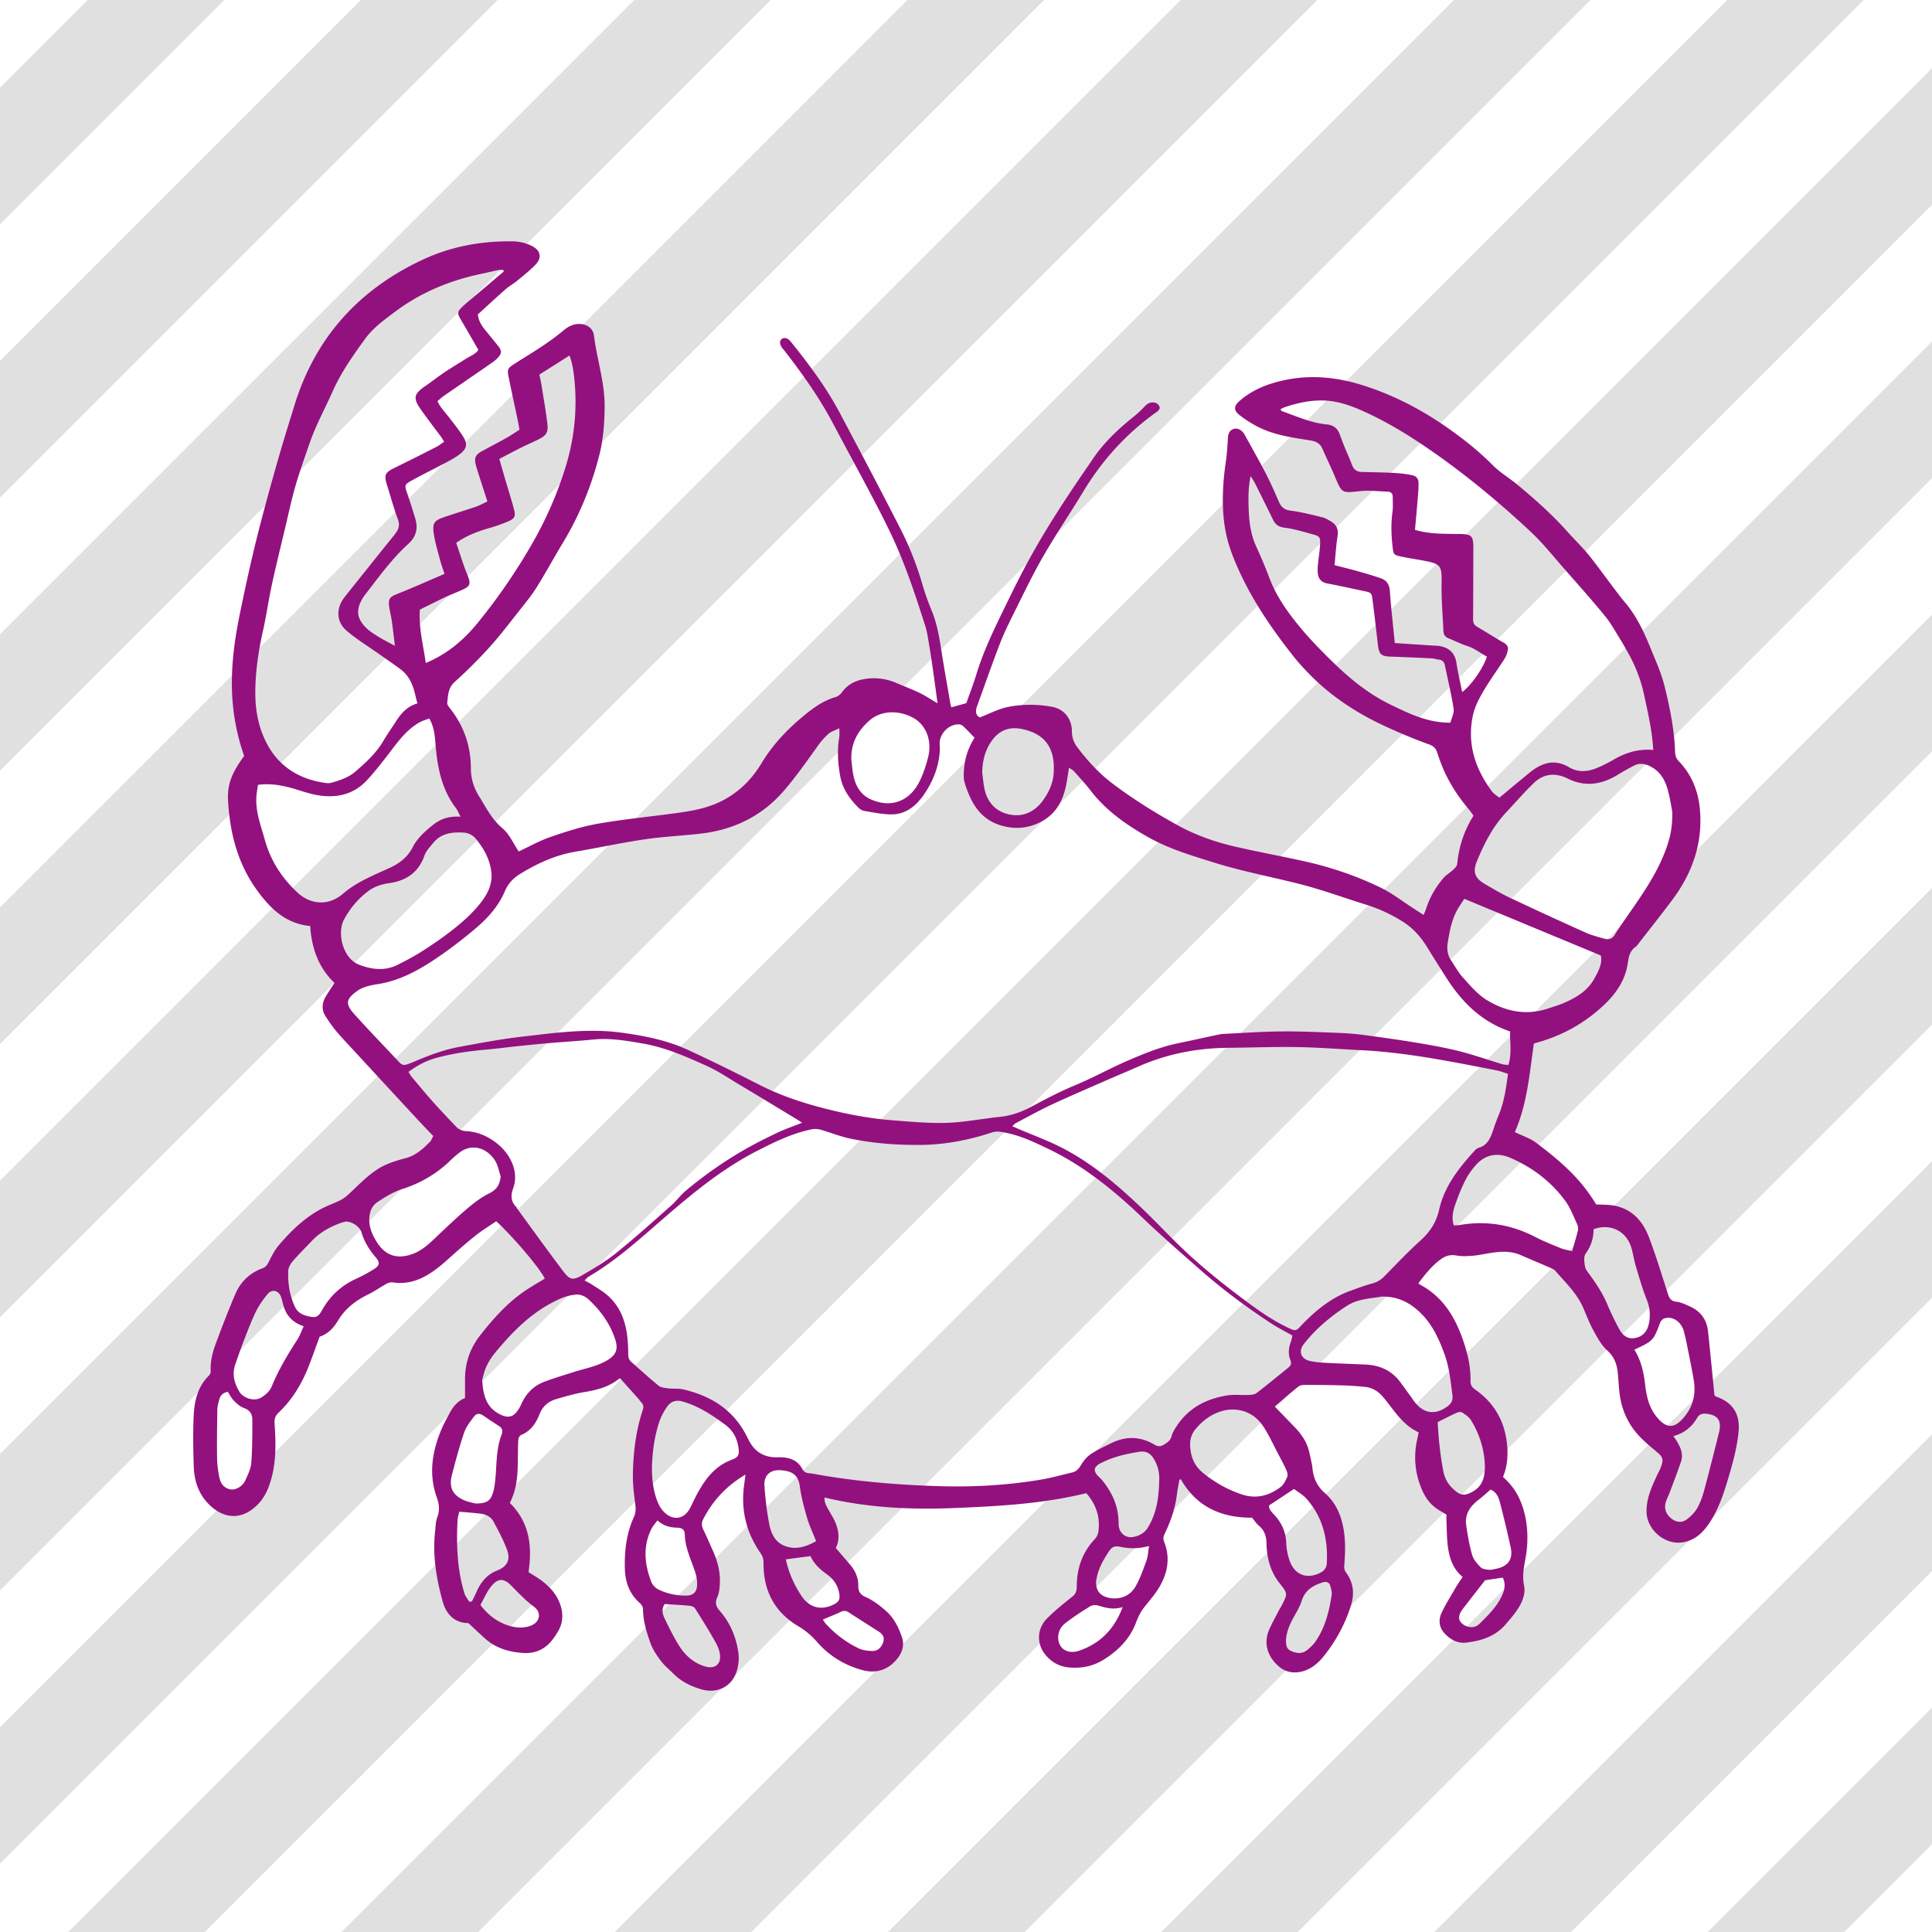 <svg viewBox="0 0 320 320" xmlns="http://www.w3.org/2000/svg" fill-rule="evenodd" clip-rule="evenodd" stroke-linejoin="round" stroke-miterlimit="2"><path fill="#fff" d="M0 0h320v320H0z"/><path d="M14.53 0h22.627L0 37.157V14.53L14.53 0zm45.255 0h22.627L0 82.412V59.785L59.785 0zm45.255 0h22.627L0 127.667V105.04L105.04 0zm45.254 0h22.628L0 172.922v-22.628L150.294 0zm45.255 0h22.628L0 218.177v-22.628L195.549 0zm45.255 0h22.627L0 263.431v-22.627L240.804 0zm45.255 0h22.627L0 308.686v-22.627L286.059 0zM320 11.314v22.627L33.941 320H11.314L320 11.314zm0 45.255v22.627L79.196 320H56.569L320 56.569zm0 45.254v22.628L124.451 320h-22.628L320 101.823zm0 45.255v22.628L169.706 320h-22.628L320 147.078zm0 45.255v22.627L214.96 320h-22.627L320 192.333zm0 45.255v22.627L260.215 320h-22.627L320 237.588zm0 45.255v22.627L305.47 320h-22.627L320 282.843z" fill="#e0e0e0"/><path d="M245.974 261.74c-1.243 1.598-2.331 2.989-3.41 4.388-.257.334-.536.669-.706 1.049-.261.584-.288 1.177.247 1.677.828.776 2.124.911 2.929.114 1.328-1.316 2.693-2.635 3.561-4.323.529-1.032.917-2.14.304-3.344-1.113.167-2.172.327-2.925.439m-109.689 6.509c.177.251.334.534.548.763 1.577 1.688 3.39 3.081 5.487 4.047.652.3 1.443.375 2.175.396.891.025 1.523-.603 1.8-1.496.259-.84-.159-1.339-.797-1.748-1.649-1.056-3.306-2.1-4.949-3.166-.439-.286-.822-.294-1.302-.064-.917.442-1.869.807-2.962 1.268m-56.717-2.418c1.155 1.52 2.481 2.566 4.051 3.195 1.346.54 2.817.772 4.246.257 1.566-.563 1.902-2.181.579-3.159-1.409-1.038-2.573-2.295-3.789-3.521-1.215-1.229-2.202-1.222-3.299.144-.74.924-1.209 2.062-1.788 3.084m54.678-8.088c-1.443.187-2.751.357-4.08.531.464 2.233 1.371 4.217 2.587 6.063 1.265 1.921 3.201 2.446 5.254 1.456.93-.447 1.176-.88.991-1.903-.236-1.301-.906-2.316-1.993-3.098-1.139-.819-2.192-1.744-2.759-3.049m51.703 8.433c-1.6.513-2.84.106-4.102-.257-.394-.112-.958-.067-1.296.144-1.422.886-2.845 1.793-4.155 2.834a2.935 2.935 0 00-1.094 2.756c.237 1.585 1.7 2.36 3.468 1.747 3.417-1.185 5.782-3.5 7.179-7.224m27.049 5.469c.009.677.002 1.417.782 1.778.942.439 1.907.58 2.769-.172.49-.427.991-.877 1.36-1.407 1.591-2.293 2.232-4.939 2.656-7.641.075-.481-.095-1.018-.221-1.51-.162-.629-.656-.784-1.216-.613-1.618.495-2.956 1.268-3.521 3.055-.322 1.014-.909 1.95-1.422 2.896-.608 1.124-1.098 2.28-1.187 3.614m-22.678-15.573c-1.822.478-3.351.442-4.882.106-.708-.155-1.269.037-1.694.676-.963 1.445-1.824 2.93-2.129 4.671-.033.185-.069.371-.072.556-.024 1.335.648 2.198 1.954 2.527 1.817.454 3.652-.181 4.601-1.866.753-1.332 1.268-2.809 1.792-4.257.247-.677.265-1.436.43-2.413m-80.225 9.61c-.53.743-.397 1.593-.03 2.349.798 1.636 1.588 3.298 2.588 4.814.965 1.458 2.313 2.605 4.037 3.144 1.801.567 2.902-.431 2.499-2.281-.155-.717-.499-1.416-.871-2.058a139.255 139.255 0 00-3.209-5.267c-.157-.244-.602-.391-.93-.422-1.297-.124-2.602-.185-4.084-.279m136.79-18.963c-.708.608-1.282 1.155-1.913 1.632-1.423 1.074-2.387 2.396-2.123 4.258.237 1.665.522 3.34.989 4.951.219.76.839 1.459 1.422 2.04.304.304.913.366 1.395.406.408.034.834-.104 1.248-.192 1.904-.408 2.73-1.591 2.318-3.485a172.723 172.723 0 00-1.725-7.25c-.242-.928-.538-1.909-1.611-2.36m-111.714 8.547c-.583-1.484-1.151-2.662-1.508-3.901-.493-1.704-.958-3.436-1.19-5.189-.237-1.792-1.127-2.52-3.188-2.661-1.753-.12-2.796.89-2.668 2.617.155 2.1.387 4.206.787 6.271.297 1.524.925 3.006 2.56 3.64 1.925.744 3.627.099 5.207-.777m-26.276-3.438c-.362.501-.749.905-.988 1.384-1.459 2.931-1.158 5.902-.016 8.83.2.514.731 1.03 1.238 1.268 1.405.663 2.93.975 4.488.973 1.221 0 1.822-.598 1.845-1.81a6.084 6.084 0 00-.266-1.926c-.677-2.128-1.741-4.142-1.774-6.459-.01-.67-.426-1.038-1.208-1.053-1.167-.02-2.305-.271-3.319-1.207m-71.158-21.297c-.88.159-1.262.65-1.432 1.335-.123.5-.295 1.006-.303 1.512-.046 2.71-.085 5.424-.047 8.133.015 1.071.162 2.155.38 3.204.211 1.013.775 1.819 1.921 1.983.812.115 1.932-.521 2.362-1.476.421-.932.925-1.91 1-2.9.185-2.418.183-4.855.172-7.284-.005-.898-.502-1.517-1.447-1.853-.619-.221-1.161-.744-1.643-1.229-.386-.387-.629-.915-.963-1.425m200.386 5.016c.154 2.777.418 5.512.961 8.224.286 1.432 1.038 2.45 2.162 3.318.689.536 1.324.591 2.081.264 1.697-.73 2.724-1.919 2.602-4.824-.109-2.608-.919-5.07-2.284-7.304-.322-.524-.915-.913-1.448-1.265-.21-.137-.64-.088-.9.03-1.02.46-2.013.98-3.174 1.557m-27.924 13.8c-.062.635.397 1.056.812 1.499 1.227 1.312 1.948 2.817 2.027 4.653.041.973.215 1.973.525 2.895.808 2.408 2.802 3.219 5.013 2.162.698-.333 1.143-.833 1.184-1.608.213-3.978-.644-7.643-3.349-10.692-.606-.682-1.45-1.152-2.078-1.637l-4.134 2.728M77.722 265.298l.443-.046c.237-.489.492-.97.707-1.468.71-1.648 1.722-2.972 3.477-3.659 1.654-.648 2.244-1.766 1.631-3.428-.595-1.616-1.424-3.152-2.239-4.675-.416-.777-1.214-1.183-2.08-1.299-1.148-.152-2.306-.221-3.585-.337-.087.407-.265.899-.291 1.399-.204 4.096-.071 8.169 1.145 12.127.152.496.522.925.792 1.386m1.069-16.263c1.867-.03 2.449-.447 2.875-1.825.137-.445.219-.909.282-1.371.38-2.774.108-5.636 1.168-8.318.21-.532.042-1.005-.474-1.335a75.422 75.422 0 01-2.576-1.703c-.547-.383-1.118-.438-1.506.082-.634.847-1.343 1.721-1.678 2.699-.786 2.304-1.413 4.665-2.027 7.023-.537 2.064.099 3.353 2.036 4.204.717.313 1.516.437 1.9.544m198.368-11.164c.244.352.44.6.599.868.617 1.035 1.073 2.137.672 3.343-.577 1.731-1.245 3.432-1.883 5.143-.213.571-.518 1.112-.67 1.695-.277 1.074.158 2.034 1.08 2.69.893.637 1.794.588 2.593-.074.6-.494 1.193-1.078 1.565-1.747.496-.893.862-1.882 1.129-2.872.88-3.258 1.698-6.533 2.517-9.809a3.78 3.78 0 00.086-1.255c-.086-.939-.777-1.406-1.577-1.579-.757-.165-1.658-.311-2.157.548-.89 1.529-2.151 2.56-3.954 3.049M162.683 127.927c.125.927.19 1.866.387 2.777.495 2.294 1.976 3.786 4.218 4.218 2.189.422 4.066-.458 5.404-2.272.986-1.338 1.701-2.829 1.821-4.51.287-4.02-1.202-6.604-5.374-7.415-1.78-.346-3.418.121-4.644 1.67-1.294 1.637-1.75 3.493-1.812 5.532m29.306 117.568c.109-1.405-.166-2.699-.913-3.911-.565-.914-1.316-1.286-2.361-1.124-2.046.315-4.052.776-5.939 1.659-.296.138-.6.276-.866.463-.684.482-.763 1.011-.239 1.663.262.328.604.591.871.916 1.721 2.092 2.75 4.435 2.736 7.204-.008 1.537 1.154 2.503 2.568 2.178.917-.21 1.729-.638 2.268-1.513 1.434-2.321 1.811-4.89 1.875-7.535M141.01 125.878c.123.926.17 1.871.385 2.776.38 1.606 1.17 2.97 2.744 3.698 3.508 1.623 6.513.256 8.075-2.754.663-1.276 1.12-2.686 1.486-4.082.723-2.746-.239-5.396-2.441-6.618-2.224-1.234-5.254-1.373-7.362.523-1.902 1.713-2.989 3.813-2.887 6.457m-90.714 93.795c-2.079-.703-3.049-2.043-3.463-3.853a11.577 11.577 0 00-.267-.947c-.364-1.125-1.496-1.437-2.236-.537-.708.859-1.385 1.779-1.876 2.771-.745 1.509-1.344 3.092-1.958 4.662-.543 1.391-1.033 2.804-1.526 4.216-.573 1.637-.162 3.126.699 4.553.615 1.02 2.428 1.656 3.593.938.796-.49 1.424-1.059 1.774-1.91 1.127-2.743 2.65-5.264 4.252-7.746.394-.61.628-1.324 1.008-2.147m220.406 3.875c1.192 1.923 1.592 3.983 1.818 6.095.06.558.172 1.114.295 1.662.323 1.446.947 2.747 1.977 3.827 1.285 1.347 2.418 1.4 3.728.056 1.789-1.835 2.442-4.077 2.018-6.596-.327-1.944-.732-3.873-1.115-5.806a38.876 38.876 0 00-.496-2.194c-.426-1.635-1.813-2.627-3.193-2.242-.295.082-.635.395-.743.68-1.147 3.029-1.134 3.034-4.289 4.518m-6.758-19.957c.004 1.507-.422 2.824-1.315 4.061-.354.489-.226 1.43-.098 2.127.095.515.512.987.837 1.439 1.067 1.484 2.078 2.991 2.793 4.692a45.605 45.605 0 002.074 4.295c.483.878 1.227 1.563 2.363 1.443 1.25-.13 2.143-.932 2.449-2.163.362-1.447.267-2.824-.303-4.246-.712-1.771-1.234-3.619-1.784-5.451-.308-1.028-.456-2.105-.762-3.134-.816-2.735-3.429-4.069-6.254-3.063m-206.682-1.262c-.171.047-.537.125-.885.253-1.78.651-3.405 1.554-4.723 2.948-1.063 1.125-2.17 2.21-3.178 3.38-.372.435-.714 1.055-.736 1.605-.081 2.029.227 4.01 1.084 5.886.568 1.246 1.672 1.545 2.853 1.726 1.097.166 1.419-.721 1.843-1.431 1.311-2.199 3.116-3.827 5.459-4.885a26.048 26.048 0 002.963-1.602c.942-.583 1.022-1.092.301-1.942-1.045-1.228-1.892-2.538-2.353-4.11-.287-.977-1.557-1.844-2.628-1.828m139.861 36.941c.034 1.995.7 3.526 2.149 4.702 1.909 1.549 4 2.731 6.342 3.53 2.422.824 4.538.255 6.472-1.186.521-.388.86-1.091 1.127-1.715.132-.31-.012-.806-.169-1.154-.449-.975-.962-1.92-1.462-2.872-.74-1.407-1.4-2.866-2.263-4.195-.737-1.134-1.716-2.065-3.08-2.554-3.221-1.154-6.422.607-8.294 2.976a3.762 3.762 0 00-.822 2.468m-89.141 3.587c-.012 2.063.179 4.207 1.076 6.217a4.627 4.627 0 001.039 1.466c1.483 1.379 3.229 1.062 4.183-.718.288-.535.526-1.099.803-1.64 1.409-2.757 3.041-5.268 6.166-6.418 1.135-.419 1.237-.901 1.039-2.142-.241-1.505-.938-2.731-2.171-3.643-2.191-1.622-4.448-3.112-7.119-3.863-1.055-.296-1.903.036-2.477.846-.559.79-1.042 1.679-1.343 2.596-.764 2.326-1.098 4.743-1.196 7.299m152.411-35.625c.367-1.287.708-2.353.96-3.44.078-.335-.001-.768-.152-1.088-.594-1.27-1.091-2.623-1.904-3.744-2.333-3.212-5.42-5.556-9.046-7.148-2.134-.937-4.158-.667-5.773 1.128a11.987 11.987 0 00-1.756 2.518c-.638 1.249-1.16 2.565-1.629 3.889-.401 1.135-.718 2.316-.296 3.62.361-.023.678-.013.985-.066 4.407-.766 8.568-.064 12.535 1.993 1.367.71 2.812 1.274 4.238 1.862.501.205 1.057.278 1.838.476M82.929 194.855c-.298-.876-.446-1.847-.924-2.61-1.218-1.944-3.694-3.075-6.006-1.263-.477.376-.938.776-1.374 1.199a19.881 19.881 0 01-7.888 4.723c-1.55.493-2.888 1.314-4.213 2.194-.785.523-1.172 1.276-1.309 2.224-.233 1.592.33 2.971 1.106 4.258 1.46 2.422 3.506 3.081 6.141 2.068 1.384-.533 2.466-1.496 3.525-2.506 1.762-1.677 3.526-3.359 5.375-4.936 1.135-.965 2.35-1.904 3.677-2.553 1.255-.615 1.752-1.453 1.89-2.798m-3.062 33.669c.146 2.717.752 4.675 3.01 5.77 1.178.573 2.028.479 2.806-.568a6.57 6.57 0 00.69-1.22c.772-1.706 2.006-2.961 3.742-3.625 1.657-.632 3.365-1.132 5.056-1.673 1.513-.482 3.106-.784 4.536-1.446 2.849-1.316 2.759-2.581 1.864-4.809-.911-2.271-2.373-4.143-4.137-5.777-.471-.436-1.253-.783-1.873-.755-.955.042-1.946.322-2.826.713-4.405 1.952-7.709 5.258-10.71 8.906-.562.682-1.069 1.441-1.438 2.24-.384.833-.569 1.756-.72 2.244m149.038-13.772c-1.725.316-3.945.325-5.823 1.539-2.691 1.742-5.134 3.789-7.13 6.324-.924 1.17-.505 2.436.96 2.791.815.196 1.668.266 2.508.312 2.249.121 4.5.191 6.747.295 2.377.111 4.371.987 5.8 2.96.716.987 1.445 1.963 2.144 2.963 1.537 2.2 3.56 2.566 5.689.966.528-.399.866-.948.776-1.694-.29-2.37-.52-4.736-1.355-7.011-.961-2.627-2.128-5.106-4.237-7.022-1.609-1.459-3.44-2.431-6.079-2.423m13.63-65.878c-.433.666-.754 1.12-1.034 1.596-1.047 1.774-1.405 3.754-1.722 5.752-.171 1.076.015 2.05.622 2.946.632.931 1.173 1.943 1.925 2.765 1.197 1.304 2.376 2.739 3.849 3.653 3.182 1.969 6.671 2.688 10.362 1.412.798-.276 1.618-.499 2.39-.832 2.048-.884 3.966-1.97 5.1-4.008.699-1.255 1.421-2.528 1.116-3.898l-22.608-9.386m-161.117-4.019c-.162-2.341-1.23-4.307-2.707-6.039-.414-.487-1.2-.864-1.84-.906-1.9-.124-3.782.063-5.114 1.706-.529.654-1.174 1.301-1.442 2.065-1.008 2.866-3.042 4.211-5.968 4.614-1.125.155-2.338.565-3.246 1.225-1.71 1.242-3.08 2.871-4.107 4.758-1.207 2.22-.249 6.447 2.471 7.502 2.105.816 4.293 1.087 6.414.013 1.461-.739 2.918-1.51 4.291-2.399 1.768-1.147 3.512-2.348 5.154-3.666 1.382-1.111 2.726-2.318 3.865-3.67 1.234-1.466 2.293-3.114 2.229-5.203M70.52 109.814c3.544-1.476 6.269-3.787 8.583-6.622a98.242 98.242 0 009.21-13.448 62.133 62.133 0 005.312-12.225c1.489-4.745 2.015-9.631 1.519-14.594-.133-1.337-.315-2.682-.817-4.04l-4.991 3.161c.133.657.272 1.244.367 1.839.333 2.08.698 4.155.957 6.244.185 1.487-.159 2.004-1.506 2.669-.965.476-1.955.9-2.919 1.381-1.162.581-2.308 1.196-3.531 1.833.365 1.264.696 2.432 1.037 3.596.474 1.618 1.002 3.222 1.418 4.856.266 1.046.037 1.46-.956 1.88-.987.419-2.003.785-3.035 1.081-1.938.554-3.808 1.234-5.601 2.487.62 1.808 1.147 3.602 1.852 5.324.589 1.441.527 1.845-.928 2.493-.941.419-1.906.788-2.838 1.225-1.389.655-2.758 1.353-4.11 2.018-.21 3.053.569 5.874.977 8.842m169.721 9.884c.199-.814.635-1.616.522-2.332-.377-2.405-.953-4.778-1.445-7.164-.119-.582-.442-.896-1.043-.956-.371-.036-.734-.18-1.105-.198a379.81 379.81 0 00-6.749-.288c-1.672-.052-2.017-.355-2.206-2.022-.272-2.424-.56-4.846-.863-7.265-.161-1.296-.208-1.321-1.526-1.594-1.972-.411-3.937-.853-5.915-1.224-1.039-.194-1.576-.761-1.648-1.786a7.361 7.361 0 01.015-1.251c.115-1.163.315-2.322.371-3.489.056-1.133-.094-1.322-1.135-1.603-1.584-.428-3.169-.928-4.786-1.128-1.004-.125-1.503-.546-1.897-1.36a531.257 531.257 0 00-2.999-6.052c-.198-.393-.463-.752-.699-1.128-.279 1.414-.365 2.753-.346 4.09.04 2.584.163 5.155 1.28 7.571a76.88 76.88 0 012.176 5.187c1.248 3.308 3.309 6.1 5.561 8.746 1.549 1.82 3.235 3.529 4.946 5.199 2.866 2.797 5.958 5.317 9.591 7.072 3.084 1.489 6.173 3.009 9.9 2.975M42.724 129.987c-.096.735-.232 1.419-.267 2.109-.12 2.446.765 4.694 1.404 6.994.955 3.44 2.8 6.314 5.398 8.734 2.164 2.019 5.139 2.306 7.598.168.908-.789 1.945-1.458 3.007-2.03 1.483-.798 3.033-1.471 4.571-2.162 1.672-.75 3.056-1.774 3.915-3.467.779-1.533 2.064-2.662 3.386-3.717 1.235-.988 2.678-1.483 4.545-1.336-.338-.644-.494-1.078-.76-1.428-2.256-2.949-3.004-6.405-3.335-9.984-.151-1.624-.162-3.26-1.083-4.868-.545.213-1.078.356-1.549.614-1.988 1.086-3.337 2.824-4.679 4.586-1.306 1.712-2.621 3.43-4.077 5.01-1.772 1.921-4.014 2.781-6.692 2.662-1.584-.07-3.036-.489-4.51-.956-2.151-.679-4.325-1.243-6.872-.929m234.257 4.455c-.148-.742-.358-2.18-.732-3.574-.421-1.57-1.179-2.96-2.678-3.809-.951-.539-1.926-.767-2.942-.239-.911.473-1.813.97-2.689 1.508-2.655 1.633-5.389 2.058-8.272.63-2.022-1.002-3.961-.85-5.593.714-1.62 1.552-3.087 3.264-4.625 4.901-2.191 2.331-3.611 5.125-4.815 8.041-.737 1.789-.392 2.804 1.269 3.782 1.373.807 2.749 1.624 4.188 2.302a708.962 708.962 0 0012.501 5.755c1.018.456 2.118.74 3.199 1.037.679.186 1.251.018 1.667-.671.63-1.039 1.343-2.029 2.037-3.029 2.615-3.775 5.284-7.51 6.72-11.956.497-1.536.805-3.074.765-5.392m-3.148-10.224c-.191-3.219-.886-6.188-1.525-9.164-.535-2.49-1.461-4.842-2.724-7.056-.372-.652-.723-1.316-1.123-1.95-.846-1.343-1.603-2.765-2.602-3.987-2.105-2.582-4.326-5.069-6.527-7.57-1.922-2.184-3.735-4.493-5.855-6.468-5.39-5.029-11.066-9.714-17.168-13.883-3.072-2.1-6.233-4.022-9.584-5.61-1.766-.837-3.631-1.618-5.535-1.979-2.85-.543-5.698-.021-8.446.911-.231.079-.44.217-.687.342.161.17.213.27.288.296 2.427.862 4.793 1.942 7.397 2.196 1.154.112 1.832.657 2.22 1.796.573 1.68 1.35 3.288 1.99 4.946.293.76.797 1.109 1.577 1.131 1.736.049 3.474.065 5.206.157 1.027.055 2.064.154 3.067.363.885.184 1.172.619 1.158 1.506-.013.889-.088 1.779-.162 2.667-.133 1.623-.285 3.245-.434 4.896.305.084.478.137.652.179 2.159.525 4.366.478 6.563.505 2.241.029 2.462.262 2.453 2.54-.019 3.848-.014 7.696-.045 11.545-.005.571.129.968.649 1.273 1.497.873 2.953 1.816 4.461 2.67.488.277.73.659.655 1.126a4.158 4.158 0 01-.565 1.542c-1.133 1.78-2.396 3.478-3.459 5.295-.728 1.242-1.443 2.579-1.748 3.965-1.035 4.703.32 8.902 3.137 12.688.32.428.836.711 1.227 1.034 1.707-1.414 3.324-2.764 4.95-4.1 1.998-1.638 4.126-2.405 6.575-.949 1.554.924 3.148.765 4.725.089a22.044 22.044 0 002.52-1.252c2.023-1.196 4.162-1.914 6.719-1.69m-140.981 61.746c-.373-.249-.558-.383-.753-.5-3.249-1.965-6.494-3.938-9.754-5.887-1.73-1.035-3.415-2.186-5.243-3.011-3.414-1.537-6.85-3.064-10.586-3.716-2.728-.475-5.448-.948-8.244-.672-2.33.232-4.669.368-7.003.567-1.727.147-3.454.316-5.177.496-1.865.194-3.722.442-5.589.61-2.807.252-5.591.635-8.312 1.391-1.636.457-3.107 1.246-4.538 2.304.207.317.355.597.555.837 1.176 1.4 2.34 2.813 3.556 4.177 1.217 1.365 2.489 2.679 3.741 4.012.472.502 1.047.748 1.745.785 1.891.101 3.541.838 5.018 1.992 2.367 1.848 3.681 4.817 2.744 7.424-.45 1.25-.419 2.228.511 3.165.063.065.083.168.139.244 2.519 3.443 5.003 6.912 7.577 10.314 1.17 1.545 1.617 1.63 3.329.639 1.902-1.102 3.815-2.241 5.52-3.617 3.1-2.503 6.065-5.177 9.053-7.816.875-.773 1.572-1.751 2.466-2.498a67.846 67.846 0 019.434-6.626c1.82-1.058 3.709-2.006 5.609-2.917 1.289-.615 2.652-1.078 4.202-1.697M83.451 44.954l-.107-.236c-.258 0-.525-.043-.772.006-.917.188-1.825.422-2.742.61-5.21 1.075-10.029 3.042-14.311 6.241-1.84 1.375-3.713 2.703-5.089 4.608-2.005 2.772-3.96 5.534-5.365 8.713-1.247 2.822-2.759 5.532-3.768 8.466-.808 2.347-1.654 4.686-2.344 7.069-.665 2.296-1.16 4.641-1.714 6.967-.748 3.147-1.526 6.289-2.21 9.453-.546 2.518-.899 5.078-1.463 7.591-.803 3.584-1.336 7.192-1.271 10.871.047 2.71.628 5.367 1.846 7.737 2.026 3.94 5.474 6.056 9.854 6.642.314.042.66.024.962-.063 1.403-.405 2.8-.871 3.919-1.841 1.737-1.506 3.44-3.048 4.623-5.074.663-1.132 1.431-2.2 2.137-3.307.851-1.335 1.891-2.443 3.505-2.903-.11-.416-.216-.772-.296-1.134-.381-1.728-.972-3.356-2.443-4.472-1.155-.878-2.365-1.684-3.55-2.523-1.835-1.301-3.772-2.48-5.473-3.935-1.707-1.46-1.725-3.756-.314-5.528a1917.07 1917.07 0 018.269-10.333c.625-.774.966-1.489.574-2.549-.696-1.884-1.223-3.831-1.826-5.75-.501-1.592-.279-2.033 1.194-2.751a415.744 415.744 0 007.033-3.528c.434-.222.818-.542 1.256-.837-.243-.386-.38-.631-.544-.855-1.088-1.47-2.213-2.913-3.265-4.408-1.397-1.984-1.245-2.63.739-3.994 1.043-.716 2.033-1.508 3.082-2.21 1.165-.783 2.374-1.496 3.557-2.253.733-.47 1.605-.758 2.099-1.496-.993-1.715-1.945-3.375-2.913-5.028-.584-.995-.599-1.28.219-2.072.706-.683 1.491-1.285 2.241-1.921l4.671-3.973m84.208 141.574c.369.166.605.274.845.378 2.58 1.115 5.25 2.067 7.728 3.377 4.935 2.608 9.139 6.231 13.146 10.075 2.062 1.978 4.013 4.074 6.07 6.059 3.215 3.101 6.681 5.908 10.251 8.587 2.478 1.86 4.984 3.68 7.818 4.986 1.109.512 1.148.466 2.015-.447 2.347-2.472 4.941-4.607 8.207-5.775 1.193-.426 2.38-.88 3.603-1.201.818-.215 1.422-.633 1.998-1.216 1.976-2.009 3.915-4.061 6.003-5.947 1.56-1.409 2.573-3.024 3.03-5.063.875-3.898 3.278-6.897 5.879-9.765.183-.201.435-.392.691-.47 1.441-.434 1.932-1.611 2.351-2.877.296-.889.621-1.772.975-2.641.876-2.142 1.195-4.393 1.497-6.733-.699-.212-1.312-.455-1.945-.579-3.039-.595-6.077-1.189-9.124-1.723-4.44-.778-8.901-1.404-13.409-1.618-3.471-.166-6.937-.45-10.407-.504-3.847-.063-7.698.084-11.546.121-5.128.05-10.061 1.017-14.765 3.093-1.758.777-3.537 1.51-5.297 2.283-3.048 1.337-6.111 2.644-9.128 4.052-1.991.929-3.913 2.008-5.861 3.03-.189.099-.336.274-.625.518m-70.838 25.557c.459.248.835.417 1.173.642.931.623 1.932 1.176 2.75 1.926 2.797 2.56 3.28 5.986 3.312 9.521.005.572.061 1.005.477 1.372 1.511 1.335 2.995 2.703 4.559 3.973.385.313 1.021.367 1.555.431.834.103 1.705-.007 2.514.18 4.604 1.059 8.312 3.38 10.511 7.728.169.335.336.672.522.998 1.017 1.794 2.589 2.573 4.617 2.515 1.683-.048 3.19.301 4.072 1.926.253.466.601.679 1.113.716.373.026.745.094 1.113.161 6.619 1.193 13.308 1.744 20.013 1.97 5.822.195 11.642-.111 17.4-1.09 1.705-.288 3.374-.778 5.062-1.167.687-.159 1.078-.571 1.44-1.194.412-.707.987-1.403 1.658-1.854 1.081-.725 2.283-1.276 3.46-1.847 2.42-1.169 4.808-1.074 7.12.31.501.3.938.318 1.442.014.604-.367 1.168-.679 1.363-1.485.147-.615.542-1.192.902-1.734 1.983-2.967 4.904-4.431 8.317-4.974 1.148-.182 2.345-.024 3.516-.074.449-.018.988-.06 1.316-.311 1.784-1.366 3.517-2.803 5.267-4.213.408-.33.566-.707.352-1.234-.412-1.008-.304-2.016.06-3.022.124-.341.182-.704.271-1.059-1.209-.686-2.382-1.272-3.475-1.986-4.167-2.722-8.153-5.693-11.887-8.988-3.163-2.789-6.354-5.554-9.397-8.469-4.736-4.541-9.765-8.644-15.722-11.499-2.539-1.217-5.085-2.419-7.914-2.806a3.121 3.121 0 00-1.357.102c-3.859 1.277-7.813 2.039-11.876 2.072-3.9.031-7.791-.257-11.615-1.049-1.687-.35-3.305-1.025-4.972-1.492a3.285 3.285 0 00-1.483-.032c-3.239.679-6.159 2.117-9.093 3.624-5.476 2.816-10.187 6.651-14.802 10.623-4.161 3.58-8.18 7.329-12.951 10.127-.228.133-.399.362-.703.648m153.301-41.241c-4.786-1.626-8.072-4.938-10.664-9.054-.975-1.548-1.969-3.084-2.915-4.651-1.08-1.793-2.38-3.339-4.186-4.477a25.564 25.564 0 00-6.105-2.824c-3.714-1.151-7.375-2.508-11.14-3.455-4.674-1.177-9.42-2.075-14.029-3.517-3.711-1.162-7.443-2.256-10.869-4.182-3.63-2.042-6.988-4.388-9.567-7.73-.858-1.111-1.815-2.145-2.75-3.195-.193-.218-.483-.351-.836-.597-.159.986-.274 1.812-.426 2.632-.573 3.086-1.98 5.49-5.086 6.722-1.993.792-3.956.774-5.907.157-3.413-1.08-4.903-3.885-5.864-7.034-.223-.725-.158-1.566-.094-2.343.149-1.794.711-3.475 1.728-5.109-.647-.665-1.245-1.315-1.887-1.918a1.197 1.197 0 00-.75-.295c-1.704-.004-3.223 1.625-3.134 3.313.019.371.047.748.021 1.116-.187 2.695-1.169 5.123-2.7 7.303-1.28 1.826-2.985 3.197-5.34 3.184-1.482-.007-2.965-.328-4.438-.564-.347-.055-.722-.273-.975-.525-1.486-1.479-2.658-3.139-3.049-5.271-.392-2.142-.517-4.278-.15-6.434.066-.39.01-.8.01-1.474-.723.354-1.331.516-1.753.888-.66.582-1.262 1.26-1.774 1.978-1.742 2.442-3.463 4.887-5.404 7.195-3.715 4.416-8.433 6.75-14.067 7.396-3.074.352-6.177.489-9.234.941-3.847.569-7.656 1.394-11.491 2.049-3.298.563-6.261 1.917-9.083 3.639-1.143.698-2.028 1.58-2.574 2.867-1.029 2.422-2.739 4.387-4.714 6.067a75.848 75.848 0 01-6.24 4.801c-3.144 2.155-6.445 4.036-10.321 4.592-.601.087-1.203.221-1.781.409-.48.156-.97.361-1.375.655-1.947 1.41-2.078 2.149-.452 3.957 2.417 2.686 4.937 5.278 7.404 7.918.366.392.76.515 1.258.318.305-.12.623-.211.925-.34 2.501-1.075 5.042-2.059 7.723-2.554 3.453-.639 6.911-1.292 10.396-1.694 5.484-.632 10.972-1.417 16.527-.658 3.782.516 7.508 1.256 10.982 2.862 3.999 1.85 7.949 3.805 11.876 5.803 3.452 1.755 7.099 2.962 10.823 3.909 3.727.948 7.511 1.666 11.36 1.953 3.511.261 7.023.624 10.544.296 2.377-.221 4.733-.643 7.107-.892 1.903-.2 3.64-.852 5.294-1.746 2.352-1.273 4.716-2.491 7.194-3.522 2.893-1.205 5.647-2.746 8.525-3.992 2.707-1.169 5.442-2.304 8.355-2.907 2.11-.436 4.214-.904 6.321-1.35.413-.088.828-.193 1.245-.212 3.184-.156 6.367-.376 9.551-.41 3.045-.035 6.092.112 9.135.224 1.452.053 2.91.146 4.349.334 3.022.398 6.041.825 9.045 1.323 2.355.392 4.716.812 7.028 1.398 2.404.608 4.753 1.438 7.132 2.153.297.09.624.078.98.12.587-1.86.242-3.677.286-5.546m-126.638 73.389c-3.084 1.804-5.382 4.251-6.996 7.363-.312.604-.308 1.118-.012 1.721.577 1.182 1.087 2.394 1.627 3.592.761 1.694 1.207 3.463 1.13 5.322-.032.783-.116 1.622-.43 2.321-.416.932-.199 1.56.42 2.268 1.746 1.999 2.73 4.388 3.082 6.979a7.013 7.013 0 01-.385 3.294c-.92 2.429-3.307 3.477-5.9 2.675-1.617-.499-3.147-1.237-4.38-2.458-.735-.726-1.557-1.386-2.171-2.202-.696-.926-1.374-1.931-1.754-3.009-.636-1.802-1.205-3.65-1.211-5.611-.001-.316-.236-.711-.486-.929-1.743-1.53-2.463-3.466-2.522-5.745-.076-2.948.255-5.81 1.486-8.521.277-.614.349-1.214.263-1.905-.213-1.716-.448-3.45-.419-5.172.06-3.62.483-7.208 1.635-10.67.166-.5.122-.903-.252-1.283-.196-.199-.343-.448-.53-.658-.963-1.079-1.932-2.153-2.931-3.265-.023 0-.143-.038-.196.006-1.661 1.354-3.621 1.873-5.693 2.215-1.614.268-3.204.722-4.776 1.189-1.264.374-2.192 1.155-2.708 2.459-.576 1.459-1.411 2.769-2.96 3.424-.529.225-.573.711-.588 1.182a165.36 165.36 0 00-.065 3.522c-.023 2.269-.233 4.499-1.322 6.593 3.297 3.231 3.731 7.207 3.098 11.462.801.518 1.627.969 2.357 1.545 1.461 1.154 2.616 2.545 3.074 4.419.341 1.394.163 2.7-.582 3.923-.22.361-.451.716-.695 1.06-1.208 1.696-2.852 2.561-4.937 2.449-2.397-.13-4.622-.781-6.455-2.43-.905-.815-1.789-1.654-2.73-2.526-2.093-.007-3.621-1.256-4.27-3.638-1.03-3.78-1.681-7.609-1.233-11.549.091-.792.086-1.631.365-2.356.45-1.172.298-2.195-.11-3.35-1.303-3.682-.777-7.312.654-10.846.455-1.126 1.038-2.206 1.629-3.27.556-1 1.321-1.827 2.418-2.261 0-1.089-.002-2.16.001-3.232.007-2.681.891-5.099 2.516-7.171 2.147-2.732 4.463-5.334 7.36-7.319 1.079-.74 2.226-1.381 3.336-2.063-.849-1.75-5.108-6.785-8.042-9.497-1.106.755-2.303 1.476-3.388 2.337-1.505 1.193-2.948 2.468-4.376 3.752-1.366 1.227-2.753 2.403-4.42 3.223-1.567.773-3.179 1.074-4.912.816a1.718 1.718 0 00-1.009.188c-1.066.582-2.065 1.296-3.156 1.827-2.079 1.011-3.811 2.38-5.002 4.387-.742 1.253-1.749 2.197-2.989 2.583-.665 1.798-1.241 3.47-1.897 5.113-1.129 2.818-2.688 5.369-4.906 7.475-.544.516-.719 1.015-.662 1.832.253 3.611.31 7.228-1.07 10.687-.55 1.379-1.356 2.513-2.569 3.441-2.729 2.085-5.539 1.15-7.592-1.154-1.46-1.639-2.077-3.689-2.151-5.841-.098-2.805-.146-5.621-.016-8.423.115-2.459.645-4.846 2.529-6.686a1.08 1.08 0 00.294-.746c-.097-1.634.323-3.173.881-4.665 1.019-2.72 2.054-5.436 3.2-8.105.867-2.017 2.381-3.477 4.475-4.246.533-.196.783-.524 1.032-1.023.497-1.001 1.023-2.03 1.743-2.87 2.366-2.759 4.995-5.224 8.437-6.635 2.364-.971 2.323-1.013 4.294-2.898 1.215-1.163 2.475-2.343 3.907-3.195 1.303-.776 2.835-1.236 4.321-1.628 1.689-.447 2.863-1.543 4.024-2.703.219-.219.323-.554.546-.954-.91-.959-1.816-1.896-2.703-2.853a9029.469 9029.469 0 01-10.32-11.166c-1.017-1.103-2.059-2.184-3.025-3.331-.659-.784-1.24-1.64-1.797-2.502-.714-1.105-.579-2.239.075-3.326.434-.723.91-1.419 1.409-2.191-2.67-2.546-3.795-5.792-4.02-9.418-4.068-.39-6.606-2.903-8.784-5.89-3.205-4.396-4.507-9.448-4.821-14.782-.164-2.79.582-4.629 2.662-7.502a35.789 35.789 0 01-1.988-10.166c-.219-4.548.377-8.992 1.285-13.409.821-3.997 1.683-7.988 2.658-11.948 1.021-4.147 2.156-8.266 3.318-12.375.968-3.428 2.022-6.831 3.077-10.234 3.451-11.135 10.56-19.031 21.078-23.996 4.735-2.236 9.683-3.151 14.866-3.112 1.151.008 2.217.219 3.261.72 1.546.744 1.867 1.971.662 3.196-.918.934-1.952 1.759-2.966 2.594-.614.506-1.33.89-1.927 1.414-1.549 1.36-3.058 2.766-4.609 4.178.084.932.505 1.702 1.063 2.405.76.955 1.547 1.89 2.305 2.845.586.74.612 1.156 0 1.863-.361.418-.831.755-1.29 1.073-2.585 1.791-5.182 3.564-7.769 5.352-.338.234-.635.528-1.001.836.494 1.103 1.304 1.882 1.975 2.761.794 1.04 1.63 2.061 2.316 3.173.697 1.133.567 1.891-.447 2.73-.713.59-1.557 1.034-2.379 1.475-1.98 1.059-4.003 2.04-5.964 3.133-.956.534-.933.775-.561 1.863.486 1.417.942 2.847 1.375 4.283.491 1.623.19 3.006-1.128 4.204-2.761 2.506-4.926 5.535-7.198 8.466a5.519 5.519 0 00-.322.462c-1.217 1.959-1.085 3.441.568 5.046.597.58 1.337 1.024 2.051 1.464.791.488 1.629.901 2.66 1.463-.178-1.457-.322-2.769-.507-4.077-.104-.742-.286-1.472-.412-2.212-.238-1.406.025-1.796 1.215-2.266 2.61-1.03 5.171-2.184 7.923-3.36-.263-.813-.54-1.541-.734-2.29-.389-1.492-.859-2.979-1.061-4.5-.222-1.656.123-2.054 1.702-2.596 1.773-.61 3.569-1.148 5.343-1.757.608-.209 1.176-.533 1.857-.847-.422-1.303-.811-2.498-1.194-3.695-.242-.759-.495-1.515-.708-2.283-.329-1.183-.094-1.758.938-2.324 1.398-.766 2.816-1.499 4.207-2.28.69-.386 1.341-.843 2.069-1.308-.104-.563-.186-1.062-.289-1.556-.503-2.384-1.02-4.763-1.512-7.149-.266-1.284-.152-1.483.937-2.182 2.719-1.752 5.537-3.356 8.025-5.455.79-.668 1.676-1.203 2.792-1.174 1.257.033 2.232.72 2.387 1.957.493 3.949 1.806 7.781 1.763 11.797-.028 2.67-.213 5.343-.877 7.953-1.307 5.129-3.28 9.976-6.022 14.512-1.48 2.447-2.843 4.966-4.354 7.393-.816 1.308-1.806 2.512-2.765 3.726-1.66 2.095-3.273 4.236-5.062 6.218a80.893 80.893 0 01-5.772 5.749c-1.096.993-1.075 2.224-1.225 3.453-.033.262.222.6.417.846 2.329 2.942 3.502 6.273 3.503 10.034 0 1.674.488 3.207 1.394 4.654 1.155 1.845 2.078 3.777 3.844 5.246 1.134.944 1.772 2.485 2.686 3.836 1.689-.786 3.418-1.768 5.265-2.404 2.566-.884 5.183-1.726 7.846-2.193 4.293-.752 8.645-1.163 12.966-1.757 2.324-.319 4.637-.704 6.812-1.663 3.164-1.394 5.563-3.667 7.317-6.583 1.844-3.066 4.251-5.607 6.976-7.855 1.583-1.307 3.253-2.533 5.295-3.115.409-.116.822-.466 1.08-.82 1.017-1.396 2.433-2.013 4.073-2.222 1.713-.217 3.366.032 4.955.718 1.249.538 2.532 1.006 3.753 1.598.999.485 1.93 1.109 3.035 1.754-.264-1.929-.504-3.761-.768-5.592a192.704 192.704 0 00-.709-4.591c-.149-.876-.284-1.767-.553-2.611-1.627-5.092-3.29-10.178-5.575-15.025-1.141-2.419-2.381-4.79-3.628-7.157-2.015-3.817-4.09-7.604-6.108-11.421-2.289-4.331-5.127-8.291-8.124-12.146-.058-.074-.132-.133-.19-.208-.523-.673-.57-1.277-.127-1.602.397-.291.989-.146 1.458.438 3.003 3.731 5.872 7.561 8.124 11.804 3.386 6.384 6.77 12.772 10.052 19.209a51.822 51.822 0 013.619 9.146 41.088 41.088 0 001.544 4.373c1.005 2.415 1.351 4.967 1.757 7.516.421 2.641.897 5.274 1.352 7.909.038.217.107.428.156.624.816-.226 1.566-.432 2.484-.684.526-1.502 1.17-3.154 1.688-4.846 1.033-3.378 2.512-6.568 4.048-9.732 1.454-2.997 2.906-6 4.5-8.923a139.11 139.11 0 014.809-8.108c1.938-3.049 3.981-6.033 6.025-9.012 1.849-2.695 4.22-4.894 6.761-6.927.62-.495 1.191-1.06 1.737-1.636.545-.577 1.173-.804 1.898-.51.253.101.504.428.57.698.046.184-.176.525-.372.664-5.062 3.564-9.127 8.032-12.321 13.332-2.178 3.618-4.567 7.112-6.664 10.775-1.841 3.211-3.431 6.567-5.085 9.884-.775 1.554-1.52 3.13-2.137 4.75-1.271 3.33-2.441 6.697-3.667 10.045-.312.852-.265 1.548.442 1.906 1.63-.628 3.063-1.4 4.59-1.718 2.437-.506 4.953-.49 7.408-.036 1.978.364 3.26 2.006 3.257 4.024-.002 1.053.312 1.901.935 2.719 1.684 2.212 3.529 4.246 5.762 5.937 3.413 2.587 7.039 4.838 10.773 6.906 3.006 1.664 6.248 2.8 9.591 3.571 3.744.863 7.526 1.558 11.279 2.385 4.411.972 8.685 2.406 12.742 4.372 1.969.956 3.73 2.34 5.586 3.531.501.322 1 .646 1.582 1.021.174-.419.32-.704.414-1.006.597-1.912 1.596-3.604 2.885-5.114.449-.524 1.09-.876 1.595-1.356.283-.267.642-.619.676-.96.275-2.853 1.12-5.506 2.705-8.01-.316-.418-.604-.837-.927-1.224-1.578-1.882-2.915-3.921-3.929-6.156-.465-1.02-.832-2.088-1.196-3.151-.248-.723-.671-1.042-1.436-1.315-2.292-.812-4.537-1.772-6.755-2.776-4.782-2.164-9.154-4.962-12.855-8.722-.988-1.002-1.945-2.046-2.814-3.15-4.11-5.219-7.774-10.707-10.137-16.976-.903-2.403-1.344-4.884-1.447-7.432-.103-2.588.086-5.158.469-7.722.195-1.293.261-2.61.344-3.919.045-.723.267-1.298 1.002-1.525.595-.183 1.377.254 1.736.911 1.172 2.135 2.382 4.25 3.502 6.413.795 1.539 1.502 3.128 2.185 4.723.386.901.897 1.371 1.951 1.504 1.759.223 3.491.67 5.22 1.087.531.129 1.037.429 1.51.723.878.544 1.234 1.292 1.058 2.385-.252 1.561-.337 3.148-.502 4.83 1.449.378 2.762.7 4.061 1.067 1.218.345 2.431.701 3.624 1.119.98.342 1.405 1.048 1.481 2.142.192 2.799.523 5.588.817 8.578 2.097.138 4.145.272 6.192.408.467.032.943.021 1.397.118 1.479.315 2.37 1.17 2.611 2.732.248 1.607.623 3.195.954 4.856 1.465-1.042 3.529-4.009 4.095-5.869-1.065-.565-2.017-1.364-3.251-1.757-1.066-.34-2.071-.862-3.114-1.28-.548-.22-.81-.601-.834-1.178-.111-2.574-.344-5.15-.306-7.723.047-3.169-.037-3.408-3.08-3.976-1.243-.233-2.497-.409-3.731-.68-1.098-.243-1.154-.367-1.289-1.498-.237-1.967-.298-3.926-.029-5.9.108-.784.037-1.593.046-2.391.006-.55-.23-.919-.81-.939-1.544-.052-3.106-.243-4.629-.083-2.998.317-2.97.391-4.126-2.366-.652-1.558-1.397-3.077-2.071-4.626-.399-.913-1.044-1.254-2.046-1.413-3.001-.477-6.045-.88-8.788-2.321a18.495 18.495 0 01-2.944-1.901c-.975-.779-.922-1.471.042-2.317 2.025-1.78 4.436-2.75 7.033-3.353 4.512-1.047 8.903-.634 13.304.741 5.119 1.598 9.794 4.045 14.151 7.096 2.647 1.855 5.175 3.873 7.472 6.184 1.179 1.188 2.667 2.062 3.969 3.139 2.965 2.449 5.837 5.004 8.403 7.884 1.122 1.259 2.352 2.428 3.416 3.733 1.419 1.743 2.722 3.581 4.08 5.373.624.822 1.228 1.663 1.9 2.443 1.929 2.241 3.186 4.858 4.279 7.56.862 2.126 1.836 4.242 2.383 6.455.888 3.59 1.63 7.229 1.746 10.951.019.606.202 1.042.625 1.483 2.09 2.184 3.179 4.849 3.467 7.821.552 5.703-1.243 10.726-4.633 15.236-1.831 2.438-3.729 4.824-5.599 7.232-.115.148-.22.321-.37.421-.992.67-1.168 1.651-1.335 2.771-.409 2.746-1.897 4.949-3.89 6.838-3.302 3.128-7.164 5.247-11.656 6.416-.726 4.977-1.102 10.048-3.158 14.679 1.307.64 2.547 1.024 3.519 1.759 3.924 2.969 7.282 5.789 9.957 10.222.921.049 1.859.019 2.767.165 3.122.499 4.959 2.576 6.004 5.346 1.157 3.064 2.111 6.206 3.117 9.325.238.739.535 1.199 1.418 1.287.721.071 1.428.427 2.112.722 1.836.794 2.897 2.201 3.11 4.191.354 3.309.669 6.624 1.001 9.935l.064.645c.118.1.176.185.255.211 3.152 1.096 4.007 3.279 3.723 5.986-.286 2.723-1.031 5.33-1.814 7.941-.731 2.439-1.557 4.824-2.973 6.961-1.157 1.748-2.601 3.093-4.814 3.293-2.749.249-5.505-2.174-5.621-4.93-.094-2.245.806-4.21 1.715-6.175.218-.468.479-.92.655-1.402.479-1.313.341-1.657-.721-2.543-.971-.811-1.953-1.621-2.821-2.535-1.934-2.04-3.012-4.505-3.326-7.296-.115-1.023-.166-2.053-.259-3.08-.132-1.48-.535-2.749-1.742-3.838-.975-.881-1.653-2.138-2.303-3.317-.678-1.228-1.166-2.56-1.734-3.848-1.046-2.373-2.923-4.121-4.572-6.034-.254-.295-.697-.449-1.074-.614-1.546-.675-3.106-1.317-4.651-1.995-1.523-.669-3.101-.64-4.695-.409-1.068.154-2.124.405-3.196.501-.926.082-1.889.131-2.793-.036-1.029-.191-1.853.094-2.623.664-1.44 1.069-2.549 2.452-3.656 3.938.165.126.267.224.386.288 3.899 2.12 5.892 5.67 7.199 9.7.654 2.013 1.101 4.084 1.049 6.218-.017.715.309 1.076.85 1.457 3.287 2.314 4.975 5.555 5.239 9.519.108 1.624-.043 3.261-.713 4.905 1.154 1.009 2.121 2.236 2.779 3.724 1.056 2.379 1.364 4.862 1.234 7.422-.04.794-.15 1.59-.293 2.373-.266 1.47-.546 2.885-.233 4.434.292 1.452-.326 2.879-1.163 4.11-.551.812-1.21 1.552-1.846 2.305-1.721 2.033-4.079 2.775-6.59 3.065-1.438.167-2.652-.524-3.607-1.584-.878-.978-.985-2.181-.469-3.302.665-1.439 1.521-2.789 2.317-4.166.349-.601.754-1.168 1.184-1.83-1.614-1.34-2.179-3.121-2.435-4.991-.189-1.387-.173-2.801-.238-4.205-.018-.37-.004-.741-.004-1.123-.404-.245-.758-.467-1.122-.675-1.356-.781-2.272-1.94-2.893-3.354-1.229-2.802-1.483-5.691-.775-8.669.065-.268.112-.542.19-.932-2.658-1.186-4.064-3.65-5.816-5.757-.837-1.007-1.804-1.635-3.072-1.767a50.512 50.512 0 00-3.789-.251c-2.014-.059-4.03-.076-6.043-.078-.394-.001-.886.022-1.164.244-1.352 1.071-2.645 2.212-3.961 3.332 1.03 1.063 1.996 2.068 2.974 3.065 1.027 1.046 1.963 2.171 2.468 3.558.319.875.461 1.813.673 2.723.064.274.107.555.133.836.161 1.671.748 3.012 2.106 4.198 1.842 1.61 2.748 3.843 3.112 6.303.283 1.927.202 3.829.047 5.749-.028.334.073.755.27 1.021 1.277 1.725 1.469 3.559.822 5.579a25.603 25.603 0 01-4.704 8.591 8.002 8.002 0 01-1.431 1.345c-1.814 1.321-4.057 1.425-5.51.307-2.107-1.621-2.863-3.978-1.912-6.228.474-1.12 1.086-2.181 1.643-3.265.151-.291.338-.566.487-.857.984-1.935.989-1.942-.4-3.695-1.529-1.929-2.088-4.195-2.141-6.578-.029-1.225-.354-2.177-1.305-2.956-.39-.321-.666-.781-1.078-1.277-4.969.015-9.173-1.706-11.82-6.398-.078.052-.157.102-.234.154-.141.841-.311 1.68-.415 2.525-.274 2.216-1.009 4.287-1.967 6.287-.23.476-.354.863-.127 1.44 1.105 2.803.517 5.44-1.052 7.891-.655 1.024-1.475 1.943-2.229 2.903-.608.776-1.029 1.611-1.379 2.559-.996 2.688-2.935 4.634-5.353 6.145-1.794 1.122-3.724 1.486-5.796 1.291-1.583-.15-2.873-.891-3.859-2.091-1.494-1.821-1.42-4.322.268-6.02 1.286-1.294 2.721-2.448 4.153-3.581.589-.467.772-.951.769-1.667-.008-2.975.877-5.625 2.941-7.84.301-.324.565-.779.628-1.206.37-2.473-.38-4.613-1.985-6.458-7.187 1.763-14.431 2.157-21.702 2.458-7.256.302-14.443-.008-21.657-1.739-.054.77.272 1.318.571 1.873.446.825.98 1.617 1.314 2.485.515 1.346.623 2.744-.02 4.005.86 1.001 1.65 1.912 2.429 2.833.852 1.005 1.333 2.202 1.297 3.49-.028 1.013.51 1.492 1.248 1.818 1.267.561 2.321 1.393 3.347 2.295 1.32 1.159 2.055 2.683 2.615 4.276.558 1.588-.076 2.958-1.18 4.106-1.517 1.577-3.422 1.953-5.444 1.385-2.901-.817-5.415-2.338-7.414-4.635a12.497 12.497 0 00-3.096-2.602c-3.979-2.35-5.826-5.957-5.774-10.536.006-.661-.172-1.115-.539-1.645-2.215-3.212-3.161-6.771-2.739-10.668.081-.74.193-1.475.299-2.28" fill="#93117e"/></svg>